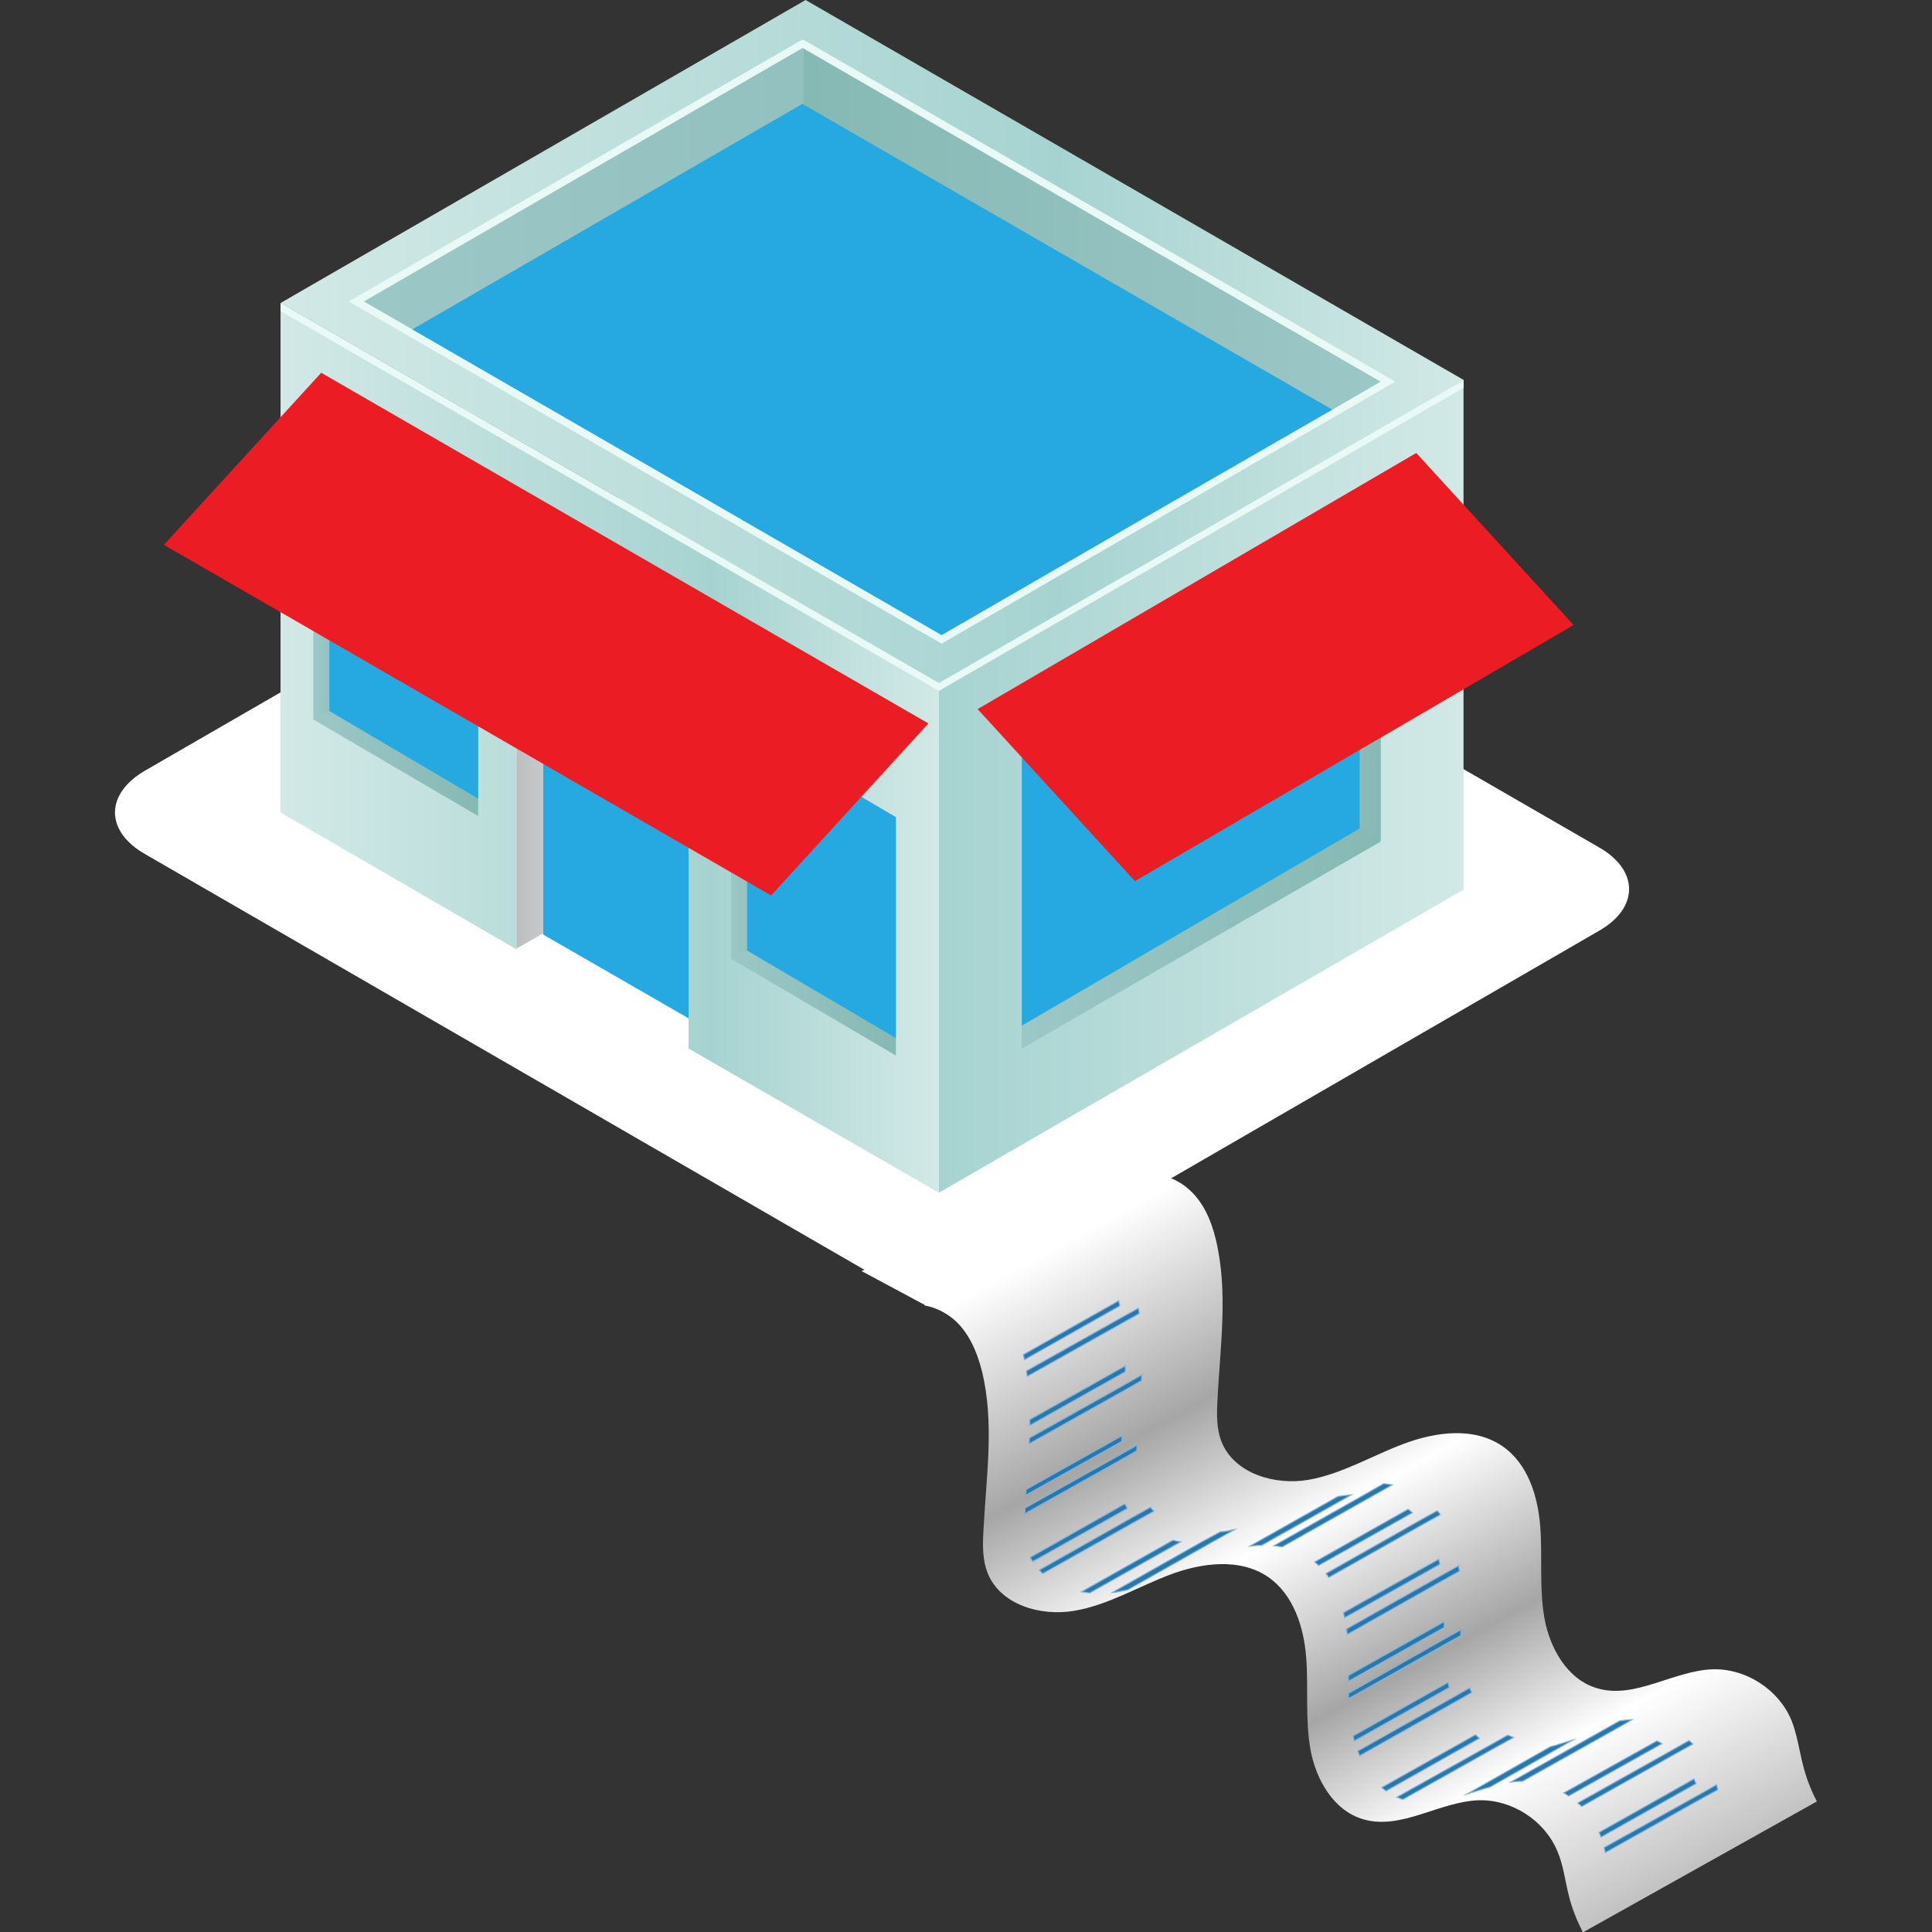 <?xml version="1.0" encoding="utf-8"?>
<!-- Generator: Adobe Illustrator 19.2.0, SVG Export Plug-In . SVG Version: 6.00 Build 0)  -->
<svg version="1.1" id="Layer_1" xmlns="http://www.w3.org/2000/svg" xmlns:xlink="http://www.w3.org/1999/xlink" x="0px" y="0px"
	 viewBox="0 0 498.6 498.6" style="enable-background:new 0 0 498.6 498.6;" xml:space="preserve">
<rect x="0" y="0" width="498.6" height="498.6" fill="#333333" stroke="none"/>
<style type="text/css">
	.st0{opacity:0.5;fill:none;stroke:#0099FF;stroke-width:6.822;stroke-miterlimit:10;}
	.st1{opacity:0.5;fill:#0099FF;}
	.st2{fill:#B3B3B3;}
	.st3{fill:#808080;}
	.st4{fill:#F0F6FF;}
	.st5{fill:#FCD1C5;}
	.st6{fill:#999999;}
	.st7{fill:#AA8383;}
	.st8{fill:#C4CCD6;}
	.st9{fill:#E2B1A6;}
	.st10{fill:#936D6D;}
	.st11{opacity:0.69;}
	.st12{fill:#66CCFF;}
	.st13{fill:#236319;}
	.st14{fill:#64AC45;}
	.st15{fill:#9EBD4D;}
	.st16{fill:#E1C89B;}
	.st17{fill:#8B7D60;}
	.st18{fill:#308D1D;}
	.st19{opacity:0.69;fill:#0066CC;}
	.st20{opacity:0.69;fill:#25A9E0;}
	.st21{opacity:0.69;fill:#66CCFF;}
	.st22{fill:#8DCCAC;}
	.st23{fill:#49725D;}
	.st24{fill:#7AAA95;}
	.st25{fill:#76C19D;}
	.st26{fill:#5E8C76;}
	.st27{fill:#FFB93E;}
	.st28{fill:#A07318;}
	.st29{fill:#FDCB44;}
	.st30{fill:#FFD450;}
	.st31{fill:#4D4D4D;}
	.st32{fill:#FFFFFF;}
	.st33{fill:#25A9E0;}
	.st34{opacity:0.57;fill:#25A9E0;}
	.st35{fill:#F75454;}
	.st36{fill:#EF4545;}
	.st37{fill:#80AD05;}
	.st38{fill:#0066FF;}
	.st39{fill:url(#SVGID_1_);}
	.st40{fill:#E8F9F6;}
	.st41{fill:url(#SVGID_2_);}
	.st42{fill:url(#SVGID_3_);}
	.st43{fill:url(#SVGID_4_);}
	.st44{fill:url(#SVGID_5_);}
	.st45{fill:url(#SVGID_6_);}
	.st46{fill:url(#SVGID_7_);}
	.st47{fill:url(#SVGID_8_);}
	.st48{fill:url(#SVGID_9_);}
	.st49{fill:url(#SVGID_10_);}
	.st50{fill:url(#SVGID_11_);}
	.st51{fill:url(#SVGID_12_);}
	.st52{fill:#EC1C24;}
	.st53{fill:url(#SVGID_13_);}
	.st54{fill:#2778AF;stroke:#7EB1D9;stroke-width:0.269;stroke-miterlimit:10;}
	.st55{fill-rule:evenodd;clip-rule:evenodd;fill:#FFFF66;}
	.st56{enable-background:new    ;}
	.st57{fill:#218262;}
	.st58{fill:#1D7457;}
	.st59{fill:#1F7D5D;}
	.st60{fill:#1A674D;}
	.st61{fill:#32C796;}
	.st62{fill:#F0FFFF;}
	.st63{fill:#D9FFE9;}
	.st64{fill:#2778AF;}
	.st65{fill:url(#SVGID_14_);}
	.st66{fill:none;stroke:url(#SVGID_15_);stroke-width:0.284;stroke-miterlimit:10;}
	.st67{fill:none;stroke:url(#SVGID_16_);stroke-width:0.284;stroke-miterlimit:10;}
	.st68{fill:none;stroke:url(#SVGID_17_);stroke-width:0.284;stroke-miterlimit:10;}
	.st69{fill:none;stroke:url(#SVGID_18_);stroke-width:0.284;stroke-miterlimit:10;}
	.st70{fill:none;stroke:url(#SVGID_19_);stroke-width:0.284;stroke-miterlimit:10;}
	.st71{fill:none;stroke:url(#SVGID_20_);stroke-width:0.284;stroke-miterlimit:10;}
	.st72{fill:none;stroke:url(#SVGID_21_);stroke-width:0.284;stroke-miterlimit:10;}
	.st73{fill:none;stroke:url(#SVGID_22_);stroke-width:0.284;stroke-miterlimit:10;}
	.st74{fill:none;stroke:url(#SVGID_23_);stroke-width:0.284;stroke-miterlimit:10;}
	.st75{fill:none;stroke:url(#SVGID_24_);stroke-width:0.284;stroke-miterlimit:10;}
	.st76{fill:none;stroke:url(#SVGID_25_);stroke-width:0.284;stroke-miterlimit:10;}
	.st77{fill:none;stroke:url(#SVGID_26_);stroke-width:0.284;stroke-miterlimit:10;}
	.st78{fill:none;stroke:url(#SVGID_27_);stroke-width:0.284;stroke-miterlimit:10;}
	.st79{fill:none;stroke:url(#SVGID_28_);stroke-width:0.284;stroke-miterlimit:10;}
	.st80{fill:none;stroke:url(#SVGID_29_);stroke-width:0.284;stroke-miterlimit:10;}
	.st81{fill:none;stroke:url(#SVGID_30_);stroke-width:0.284;stroke-miterlimit:10;}
	.st82{fill:none;stroke:url(#SVGID_31_);stroke-width:0.284;stroke-miterlimit:10;}
	.st83{fill:none;stroke:url(#SVGID_32_);stroke-width:0.284;stroke-miterlimit:10;}
	.st84{fill:none;stroke:url(#SVGID_33_);stroke-width:0.284;stroke-miterlimit:10;}
	.st85{fill:none;stroke:url(#SVGID_34_);stroke-width:0.284;stroke-miterlimit:10;}
	.st86{fill:none;stroke:url(#SVGID_35_);stroke-width:0.284;stroke-miterlimit:10;}
	.st87{fill:none;stroke:url(#SVGID_36_);stroke-width:0.284;stroke-miterlimit:10;}
	.st88{fill:none;stroke:url(#SVGID_37_);stroke-width:0.284;stroke-miterlimit:10;}
	.st89{fill:none;stroke:url(#SVGID_38_);stroke-width:0.284;stroke-miterlimit:10;}
	.st90{fill:none;stroke:url(#SVGID_39_);stroke-width:0.284;stroke-miterlimit:10;}
	.st91{fill:none;stroke:url(#SVGID_40_);stroke-width:0.284;stroke-miterlimit:10;}
	.st92{fill:none;stroke:url(#SVGID_41_);stroke-width:0.284;stroke-miterlimit:10;}
	.st93{fill:none;stroke:url(#SVGID_42_);stroke-width:0.284;stroke-miterlimit:10;}
	.st94{fill:none;stroke:url(#SVGID_43_);stroke-width:0.284;stroke-miterlimit:10;}
	.st95{fill:none;stroke:url(#SVGID_44_);stroke-width:0.284;stroke-miterlimit:10;}
	.st96{fill:none;stroke:url(#SVGID_45_);stroke-width:0.284;stroke-miterlimit:10;}
	.st97{fill:none;stroke:url(#SVGID_46_);stroke-width:0.284;stroke-miterlimit:10;}
	.st98{fill:none;stroke:url(#SVGID_47_);stroke-width:0.284;stroke-miterlimit:10;}
	.st99{fill:none;stroke:url(#SVGID_48_);stroke-width:0.284;stroke-miterlimit:10;}
	.st100{fill:none;stroke:url(#SVGID_49_);stroke-width:0.284;stroke-miterlimit:10;}
	.st101{fill:none;stroke:url(#SVGID_50_);stroke-width:0.284;stroke-miterlimit:10;}
	.st102{fill:none;stroke:url(#SVGID_51_);stroke-width:0.284;stroke-miterlimit:10;}
	.st103{opacity:0.4;fill:#3C64A0;}
	.st104{opacity:0.4;fill:#96C8DC;}
	.st105{fill:url(#SVGID_52_);}
	.st106{fill:none;stroke:url(#SVGID_53_);stroke-width:0.284;stroke-miterlimit:10;}
	.st107{fill:none;stroke:url(#SVGID_54_);stroke-width:0.284;stroke-miterlimit:10;}
	.st108{fill:none;stroke:url(#SVGID_55_);stroke-width:0.284;stroke-miterlimit:10;}
	.st109{fill:none;stroke:url(#SVGID_56_);stroke-width:0.284;stroke-miterlimit:10;}
	.st110{fill:none;stroke:url(#SVGID_57_);stroke-width:0.284;stroke-miterlimit:10;}
	.st111{fill:none;stroke:url(#SVGID_58_);stroke-width:0.284;stroke-miterlimit:10;}
	.st112{fill:none;stroke:url(#SVGID_59_);stroke-width:0.284;stroke-miterlimit:10;}
	.st113{fill:none;stroke:url(#SVGID_60_);stroke-width:0.284;stroke-miterlimit:10;}
	.st114{fill:none;stroke:url(#SVGID_61_);stroke-width:0.284;stroke-miterlimit:10;}
	.st115{fill:none;stroke:url(#SVGID_62_);stroke-width:0.284;stroke-miterlimit:10;}
	.st116{fill:none;stroke:url(#SVGID_63_);stroke-width:0.284;stroke-miterlimit:10;}
	.st117{fill:none;stroke:url(#SVGID_64_);stroke-width:0.284;stroke-miterlimit:10;}
	.st118{fill:none;stroke:url(#SVGID_65_);stroke-width:0.284;stroke-miterlimit:10;}
	.st119{fill:none;stroke:url(#SVGID_66_);stroke-width:0.284;stroke-miterlimit:10;}
	.st120{fill:none;stroke:url(#SVGID_67_);stroke-width:0.284;stroke-miterlimit:10;}
	.st121{fill:none;stroke:url(#SVGID_68_);stroke-width:0.284;stroke-miterlimit:10;}
	.st122{fill:none;stroke:url(#SVGID_69_);stroke-width:0.284;stroke-miterlimit:10;}
	.st123{fill:none;stroke:url(#SVGID_70_);stroke-width:0.284;stroke-miterlimit:10;}
	.st124{fill:none;stroke:url(#SVGID_71_);stroke-width:0.284;stroke-miterlimit:10;}
	.st125{fill:none;stroke:url(#SVGID_72_);stroke-width:0.284;stroke-miterlimit:10;}
	.st126{fill:none;stroke:url(#SVGID_73_);stroke-width:0.284;stroke-miterlimit:10;}
	.st127{fill:none;stroke:url(#SVGID_74_);stroke-width:0.284;stroke-miterlimit:10;}
	.st128{fill:none;stroke:url(#SVGID_75_);stroke-width:0.284;stroke-miterlimit:10;}
	.st129{fill:none;stroke:url(#SVGID_76_);stroke-width:0.284;stroke-miterlimit:10;}
	.st130{fill:none;stroke:url(#SVGID_77_);stroke-width:0.284;stroke-miterlimit:10;}
	.st131{fill:none;stroke:url(#SVGID_78_);stroke-width:0.284;stroke-miterlimit:10;}
	.st132{fill:none;stroke:url(#SVGID_79_);stroke-width:0.284;stroke-miterlimit:10;}
	.st133{fill:none;stroke:url(#SVGID_80_);stroke-width:0.284;stroke-miterlimit:10;}
	.st134{fill:none;stroke:url(#SVGID_81_);stroke-width:0.284;stroke-miterlimit:10;}
	.st135{fill:none;stroke:url(#SVGID_82_);stroke-width:0.284;stroke-miterlimit:10;}
	.st136{fill:none;stroke:url(#SVGID_83_);stroke-width:0.284;stroke-miterlimit:10;}
	.st137{fill:none;stroke:url(#SVGID_84_);stroke-width:0.284;stroke-miterlimit:10;}
	.st138{fill:none;stroke:url(#SVGID_85_);stroke-width:0.284;stroke-miterlimit:10;}
	.st139{fill:none;stroke:url(#SVGID_86_);stroke-width:0.284;stroke-miterlimit:10;}
	.st140{fill:none;stroke:url(#SVGID_87_);stroke-width:0.284;stroke-miterlimit:10;}
	.st141{fill:none;stroke:url(#SVGID_88_);stroke-width:0.284;stroke-miterlimit:10;}
	.st142{fill:none;stroke:url(#SVGID_89_);stroke-width:0.284;stroke-miterlimit:10;}
	.st143{fill:none;stroke:#25A9E0;stroke-width:3;stroke-miterlimit:10;}
	.st144{clip-path:url(#SVGID_91_);enable-background:new    ;}
	.st145{fill:#6A1F18;}
	.st146{fill:#73221A;}
	.st147{fill:#7D251C;}
	.st148{clip-path:url(#SVGID_93_);enable-background:new    ;}
	.st149{clip-path:url(#SVGID_95_);enable-background:new    ;}
	.st150{fill:#B1B4B5;}
	.st151{fill:#BDC0C1;}
	.st152{fill:#C9CCCD;}
	.st153{clip-path:url(#SVGID_97_);enable-background:new    ;}
	.st154{fill:#902B20;}
	.st155{fill:#9A2E22;}
	.st156{fill:#A33025;}
	.st157{clip-path:url(#SVGID_99_);enable-background:new    ;}
	.st158{fill:#A5A8A9;}
	.st159{fill:#767879;}
	.st160{fill:#CBCFD0;}
	.st161{clip-path:url(#SVGID_101_);enable-background:new    ;}
	.st162{clip-path:url(#SVGID_103_);enable-background:new    ;}
	.st163{fill:#A63125;}
	.st164{fill:#777979;}
	.st165{fill:#611D16;}
	.st166{fill:#ECF0F1;}
	.st167{fill:#736357;}
	.st168{fill:#627D92;}
	.st169{fill:#586678;}
	.st170{fill:#D6DFE5;}
	.st171{fill:none;stroke:#25A9E0;stroke-width:8;stroke-linecap:round;stroke-miterlimit:10;}
	.st172{fill:#1A691A;}
	.st173{fill:#269626;}
	.st174{fill:#269726;}
	.st175{fill:#2EB92E;}
	.st176{opacity:0.57;}
	.st177{clip-path:url(#SVGID_105_);}
	.st178{clip-path:url(#SVGID_107_);}
	.st179{clip-path:url(#SVGID_109_);}
	.st180{clip-path:url(#SVGID_111_);}
	.st181{clip-path:url(#SVGID_113_);}
	.st182{clip-path:url(#SVGID_115_);}
	.st183{clip-path:url(#SVGID_117_);}
	.st184{fill:#F8F832;}
	.st185{fill:#87871B;}
	.st186{fill:#FEFE33;}
	.st187{fill:#80801A;}
	.st188{fill:#F1F130;}
	.st189{fill:#B3B324;}
	.st190{fill:#EBEB2F;}
	.st191{fill:#90901D;}
	.st192{fill:#9DDC91;}
	.st193{fill:#C3C7CF;}
	.st194{fill:#B2B6BE;}
	.st195{fill:#CFD3DD;}
	.st196{fill:#9FA2AA;}
	.st197{fill:#C2444A;}
	.st198{fill:#AB3E43;}
	.st199{fill:#E9E9EA;}
	.st200{fill:#D9D9D9;}
	.st201{fill:#FAFAFA;}
	.st202{fill:#405668;}
	.st203{fill:#729AB7;}
	.st204{fill:#354A59;}
	.st205{fill:#64839A;}
	.st206{fill:#F5F5F5;}
</style>
<g>
	<g>
		<path class="st32" d="M37.4,198.9l151.8-87.7c10.3-5.9,27-5.9,37.3,0l186.2,107.5c10.3,5.9,10.3,15.6,0,21.5L260.9,328
			c-10.3,5.9-27,5.9-37.3,0L37.4,220.4C27.1,214.5,27.1,204.9,37.4,198.9z"/>
		<linearGradient id="SVGID_1_" gradientUnits="userSpaceOnUse" x1="72.418" y1="88.144" x2="377.752" y2="88.144">
			<stop  offset="0" style="stop-color:#D2E9E6"/>
			<stop  offset="0.656" style="stop-color:#A6D3D1"/>
			<stop  offset="1" style="stop-color:#D2E9E6"/>
		</linearGradient>
		<polygon class="st39" points="242.3,176.3 72.4,78.2 207.9,0 377.8,98.1 		"/>
		<polygon class="st40" points="105.4,86.7 90,77.8 207.1,10.2 208.3,10.8 360.1,98.5 344.7,107.4 243,166.1 		"/>
		<linearGradient id="SVGID_2_" gradientUnits="userSpaceOnUse" x1="93.94" y1="88.143" x2="356.221" y2="88.143">
			<stop  offset="0" style="stop-color:#9CC7C7"/>
			<stop  offset="1" style="stop-color:#86B9B4"/>
		</linearGradient>
		<polygon class="st41" points="356.2,98.5 343.8,105.7 296.6,132.9 243,163.8 106.4,85 93.9,77.8 207.1,12.4 207.5,12.6 		"/>
		<linearGradient id="SVGID_3_" gradientUnits="userSpaceOnUse" x1="207.449" y1="72.766" x2="356.23" y2="72.766">
			<stop  offset="0" style="stop-color:#86B9B4"/>
			<stop  offset="1" style="stop-color:#9CC7C7"/>
		</linearGradient>
		<polygon class="st42" points="356.2,98.5 345.7,104.6 343.8,105.7 296.6,132.9 207.4,132.9 207.4,12.6 		"/>
		<polygon class="st33" points="343.8,105.7 296.6,132.9 243,163.9 106.4,85 207.1,26.8 207.4,27 		"/>
		<linearGradient id="SVGID_4_" gradientUnits="userSpaceOnUse" x1="72.445" y1="193.002" x2="242.297" y2="193.002">
			<stop  offset="0" style="stop-color:#D2E9E6"/>
			<stop  offset="0.656" style="stop-color:#A6D3D1"/>
			<stop  offset="1" style="stop-color:#D2E9E6"/>
		</linearGradient>
		<polygon class="st43" points="242.3,176.3 242.3,307.8 177.7,270.6 177.7,181.6 140.2,160 133.3,155.9 133.3,245 72.4,209.7 
			72.4,78.2 		"/>
		<linearGradient id="SVGID_5_" gradientUnits="userSpaceOnUse" x1="242.297" y1="202.935" x2="377.742" y2="202.935">
			<stop  offset="0" style="stop-color:#A6D3D1"/>
			<stop  offset="1" style="stop-color:#D2E9E6"/>
		</linearGradient>
		<polygon class="st44" points="377.7,98.1 377.7,229.6 242.3,307.8 242.3,176.3 		"/>
		<linearGradient id="SVGID_6_" gradientUnits="userSpaceOnUse" x1="263.735" y1="202.943" x2="356.286" y2="202.943">
			<stop  offset="0" style="stop-color:#9CC7C7"/>
			<stop  offset="1" style="stop-color:#86B9B4"/>
		</linearGradient>
		<polygon class="st45" points="356.3,135.3 356.3,217.2 263.7,270.6 263.7,188.7 323.6,154.1 346.4,141 		"/>
		<linearGradient id="SVGID_7_" gradientUnits="userSpaceOnUse" x1="133.251" y1="200.382" x2="177.665" y2="200.382">
			<stop  offset="0" style="stop-color:#BCBEC0"/>
			<stop  offset="1" style="stop-color:#FFFFFF"/>
		</linearGradient>
		<polygon class="st46" points="177.7,181.6 177.7,219.4 133.3,244.8 133.3,155.9 140.2,160 		"/>
		<polygon class="st33" points="177.7,181.6 177.7,262.8 140.2,241.2 140.2,160 		"/>
		<linearGradient id="SVGID_8_" gradientUnits="userSpaceOnUse" x1="323.576" y1="176.096" x2="356.286" y2="176.096">
			<stop  offset="0" style="stop-color:#9CC7C7"/>
			<stop  offset="1" style="stop-color:#86B9B4"/>
		</linearGradient>
		<polygon class="st47" points="356.3,135.3 356.3,216.9 323.6,197.7 323.6,154.1 346.4,141 		"/>
		<polygon class="st33" points="350.9,138.4 350.9,213.8 263.7,264.7 263.7,188.7 		"/>
		<linearGradient id="SVGID_9_" gradientUnits="userSpaceOnUse" x1="188.726" y1="229.139" x2="231.23" y2="229.139">
			<stop  offset="0" style="stop-color:#9CC7C7"/>
			<stop  offset="1" style="stop-color:#86B9B4"/>
		</linearGradient>
		<polygon class="st48" points="231.2,210.9 231.2,272.4 188.8,247.5 188.7,247.4 188.7,185.9 192.8,188.3 198.4,191.5 		"/>
		<linearGradient id="SVGID_10_" gradientUnits="userSpaceOnUse" x1="188.726" y1="216.66" x2="201.302" y2="216.66">
			<stop  offset="0" style="stop-color:#9CC7C7"/>
			<stop  offset="1" style="stop-color:#86B9B4"/>
		</linearGradient>
		<polygon class="st49" points="201.3,240.2 188.8,247.5 188.7,247.4 188.7,185.9 192.8,188.3 198.4,191.5 		"/>
		<polygon class="st33" points="231.2,210.9 231.2,267.9 192.8,245.3 192.8,188.3 		"/>
		<linearGradient id="SVGID_11_" gradientUnits="userSpaceOnUse" x1="80.886" y1="167.352" x2="123.412" y2="167.352">
			<stop  offset="0" style="stop-color:#9CC7C7"/>
			<stop  offset="1" style="stop-color:#86B9B4"/>
		</linearGradient>
		<polygon class="st50" points="123.4,149.1 123.4,210.6 80.9,185.7 80.9,185.6 80.9,124.1 85,126.5 90.6,129.8 		"/>
		<linearGradient id="SVGID_12_" gradientUnits="userSpaceOnUse" x1="80.886" y1="154.868" x2="93.465" y2="154.868">
			<stop  offset="0" style="stop-color:#9CC7C7"/>
			<stop  offset="1" style="stop-color:#86B9B4"/>
		</linearGradient>
		<polygon class="st51" points="93.5,178.4 80.9,185.7 80.9,185.6 80.9,124.1 85,126.5 90.6,129.8 		"/>
		<polygon class="st33" points="123.4,149.1 123.4,206.1 85,183.5 85,126.5 		"/>
		<polygon class="st52" points="199,231.1 42.3,140.6 82.9,96.2 239.6,186.7 		"/>
		<polygon class="st52" points="292.9,227.4 406.1,161.3 365.5,116.9 252.3,183 		"/>
		<polygon class="st40" points="377.7,98.1 377.7,100.1 242.3,178.3 72.4,80.3 72.4,78.2 242.3,176.3 		"/>
	</g>
	<g>
		
			<linearGradient id="SVGID_13_" gradientUnits="userSpaceOnUse" x1="-11162.981" y1="283.767" x2="-11292.209" y2="520.531" gradientTransform="matrix(-1 0 0 1 -10881.482 0)">
			<stop  offset="0.108" style="stop-color:#FFFFFF"/>
			<stop  offset="0.305" style="stop-color:#A6A6A6"/>
			<stop  offset="0.455" style="stop-color:#FFFFFF"/>
			<stop  offset="0.624" style="stop-color:#A6A6A6"/>
			<stop  offset="0.758" style="stop-color:#FFFFFF"/>
			<stop  offset="1" style="stop-color:#A6A6A6"/>
		</linearGradient>
		<path class="st53" d="M468.9,464.9c-1.6-3-2.8-6.2-3.6-9.4c-1-3.9-1.5-7.9-3-11.6c-3.3-7.9-11.7-13.3-20.2-13.1
			c-10.2,0.3-20.1,7.8-29.9,4.9c-7.6-2.2-12.2-10.2-13.6-18c-1.4-7.8-0.5-15.8-1.1-23.7c-0.6-7.9-3.2-16.3-9.8-20.8
			c-7.3-5-17.1-3.7-25.4-0.6s-16,7.8-24.6,9.3c-8.7,1.5-19.1-1.6-22.4-9.7c-1.4-3.4-1.3-7.3-1.1-11c0.7-13.8,2.8-27.8-0.4-41.2
			c-1.2-5.1-3.4-10.2-7.5-13.5c-5.8-4.8-14.5-4.8-21.3-1.5c-1.3,0.6-2.6,1.4-3.7,2.2l-59,20.8l16.4,8.8l-0.1,0.1
			c2.7,0.5,5.2,1.7,7.3,3.4c4,3.3,6.2,8.4,7.5,13.5c3.3,13.4,1.1,27.4,0.4,41.2c-0.2,3.7-0.3,7.5,1.1,11c3.3,8.2,13.7,11.2,22.4,9.7
			c8.7-1.5,16.4-6.2,24.6-9.3c8.2-3.1,18.1-4.4,25.4,0.6c6.5,4.5,9.2,12.9,9.8,20.8c0.6,7.9-0.3,15.9,1.1,23.7
			c1.4,7.8,6,15.8,13.6,18c9.8,2.9,19.7-4.6,29.9-4.9c8.5-0.2,16.9,5.2,20.2,13.1c1.6,3.7,2,7.7,3,11.6c0.8,3.3,2.1,6.4,3.6,9.4
			 M408.5,498.6l60.4-33.7"/>
	</g>
	<g>
		<g>
			<path class="st54" d="M414,476.8c0.1,0.4,0.2,0.9,0.3,1.3l24.6-13.8l4.4-2.4c-0.1-0.4-0.2-0.9-0.3-1.3l-4.4,2.5L414,476.8z"/>
			<path class="st54" d="M412.7,472.9c0.2,0.4,0.3,0.8,0.5,1.2l24.5-13.8c-0.1-0.2-0.2-0.4-0.3-0.6c-0.1-0.2-0.2-0.4-0.2-0.6
				L412.7,472.9z"/>
		</g>
		<g>
			<path class="st54" d="M407.2,465.3c0.3,0.3,0.7,0.6,1,0.9l24.2-13.6l4.5-2.5c-0.3-0.3-0.7-0.6-1-0.9l-4.6,2.6L407.2,465.3z"/>
			<path class="st54" d="M403.6,462.7c0.4,0.2,0.8,0.5,1.2,0.8l24.1-13.5c-0.4-0.3-0.9-0.5-1.3-0.7L403.6,462.7z"/>
		</g>
		<g>
			<path class="st54" d="M360.5,463.8c0.5,0.2,1,0.4,1.5,0.6h0l23.9-13.4l4.7-2.6c-0.5-0.2-1-0.4-1.5-0.6h0l-4.6,2.6L360.5,463.8z"
				/>
			<path class="st54" d="M356.6,461.3c0.3,0.3,0.7,0.6,1.1,0.9l24.1-13.6c-0.4-0.3-0.7-0.6-1-0.9L356.6,461.3z"/>
		</g>
		<g>
			<path class="st54" d="M350.4,451.9c0.2,0.4,0.3,0.8,0.5,1.2l24.5-13.8l4.4-2.5c-0.2-0.4-0.3-0.8-0.5-1.2l-4.4,2.5L350.4,451.9z"
				/>
			<path class="st54" d="M349.2,448c0.1,0.4,0.2,0.9,0.3,1.3l24.5-13.8c-0.1-0.4-0.2-0.9-0.3-1.3L349.2,448z"/>
		</g>
		<g>
			<path class="st54" d="M348,437c0,0.5,0,1,0,1.4l24.7-13.9l4.3-2.4c0-0.5,0-1,0-1.5l-4.3,2.4L348,437z"/>
			<path class="st54" d="M348,432.4c0,0.5,0,1,0,1.5l24.7-13.9c0-0.5,0-1,0-1.5L348,432.4z"/>
		</g>
		<g>
			<path class="st54" d="M347.5,420.4c0.1,0.5,0.1,0.9,0.2,1.4l24.6-13.9l4.3-2.4c0-0.5-0.1-0.9-0.2-1.4l-4.3,2.4L347.5,420.4z"/>
			<path class="st54" d="M346.7,416.2c0.1,0.4,0.2,0.9,0.3,1.3l24.6-13.8c-0.1-0.4-0.2-0.9-0.3-1.3L346.7,416.2z"/>
		</g>
		<g>
			<path class="st54" d="M342.2,406.1c0.3,0.3,0.5,0.7,0.7,1l24.3-13.7l4.5-2.5c-0.2-0.4-0.5-0.7-0.8-1l-4.5,2.5L342.2,406.1z"/>
			<path class="st54" d="M339.3,403.1c0.3,0.3,0.7,0.6,1,0.9l24.2-13.6c-0.3-0.3-0.7-0.6-1.1-0.9L339.3,403.1z"/>
		</g>
		<g>
			<path class="st54" d="M287,411c0.3,0,0.7-0.1,1-0.1c1-0.2,2-0.4,3-0.6h0l22.3-12.6h0l5.4-3c-0.6,0.1-1.2,0.2-1.8,0.4
				c-0.6,0.1-1.2,0.2-1.9,0.2L310,398L287,411z"/>
			<path class="st54" d="M279.1,410.8c0.7,0.1,1.4,0.2,2.1,0.3l23.5-13.2c-0.7-0.1-1.3-0.2-2-0.4h0L279.1,410.8z"/>
		</g>
		<g>
			<path class="st54" d="M268.2,405.2c0.3,0.3,0.6,0.6,0.9,0.9l24.2-13.6l4.5-2.5c-0.3-0.3-0.6-0.6-0.9-1l-4.5,2.5L268.2,405.2z"/>
			<path class="st54" d="M265.9,401.9c0.2,0.4,0.4,0.8,0.6,1.1l24.4-13.7c-0.2-0.4-0.4-0.8-0.6-1.2L265.9,401.9z"/>
		</g>
		<g>
			<path class="st54" d="M264.4,390.7l24.8-13.9l4.2-2.4c0-0.1,0-0.2,0-0.2c0-0.4,0-0.9,0.1-1.3l-4.2,2.4l-24.8,13.9
				c0,0.3,0,0.6,0,0.9C264.4,390.3,264.4,390.5,264.4,390.7z"/>
			<path class="st54" d="M264.7,385.9l24.8-13.9c0-0.5,0.1-1,0.1-1.5l-24.8,13.9C264.8,384.9,264.7,385.4,264.7,385.9z"/>
		</g>
		<g>
			<path class="st54" d="M265.6,372.6l24.8-13.9l4.2-2.4c0-0.5,0-1,0.1-1.5l-4.2,2.4l-24.8,13.9
				C265.6,371.6,265.6,372.1,265.6,372.6z"/>
			<path class="st54" d="M265.7,367.9l24.7-13.9c0-0.5,0-1,0-1.5l-24.7,13.9C265.8,366.9,265.8,367.4,265.7,367.9z"/>
		</g>
		<g>
			<path class="st54" d="M264.9,353.8c0.1,0.5,0.1,0.9,0.2,1.4l24.6-13.8l4.3-2.4v0c-0.1-0.5-0.1-0.9-0.2-1.4l-4.3,2.4L264.9,353.8z
				"/>
			<path class="st54" d="M264.1,349.6c0.1,0.4,0.2,0.9,0.3,1.3L289,337c-0.1-0.4-0.2-0.8-0.3-1.2c0,0,0-0.1,0-0.1L264.1,349.6z"/>
		</g>
		<g>
			<path class="st54" d="M328.8,398.9c0.7,0.1,1.4,0.2,2.1,0.3l23.6-13.3l4.8-2.7c-0.7-0.1-1.4-0.2-2.2-0.3h0l-4.9,2.8h0
				L328.8,398.9z"/>
			<path class="st54" d="M322.6,399c1-0.1,2-0.2,3-0.2l23.1-13c-1.1,0.1-2.2,0.2-3.4,0.4l0,0h0L322.6,399z"/>
		</g>
		<g>
			<path class="st54" d="M389.9,459.9c0.8-0.1,1.6-0.2,2.5-0.2c0.2,0,0.3,0,0.5,0l23.2-13h0l5.1-2.9c-1.1,0-2.1,0.2-3.2,0.3h0
				l-5.3,3L389.9,459.9z"/>
			<path class="st54" d="M378.6,463c2-0.6,3.9-1.3,5.9-1.8l0,0L406,449c-2,0.6-3.9,1.3-5.9,1.8l0,0L378.6,463z"/>
		</g>
	</g>
</g>
</svg>
